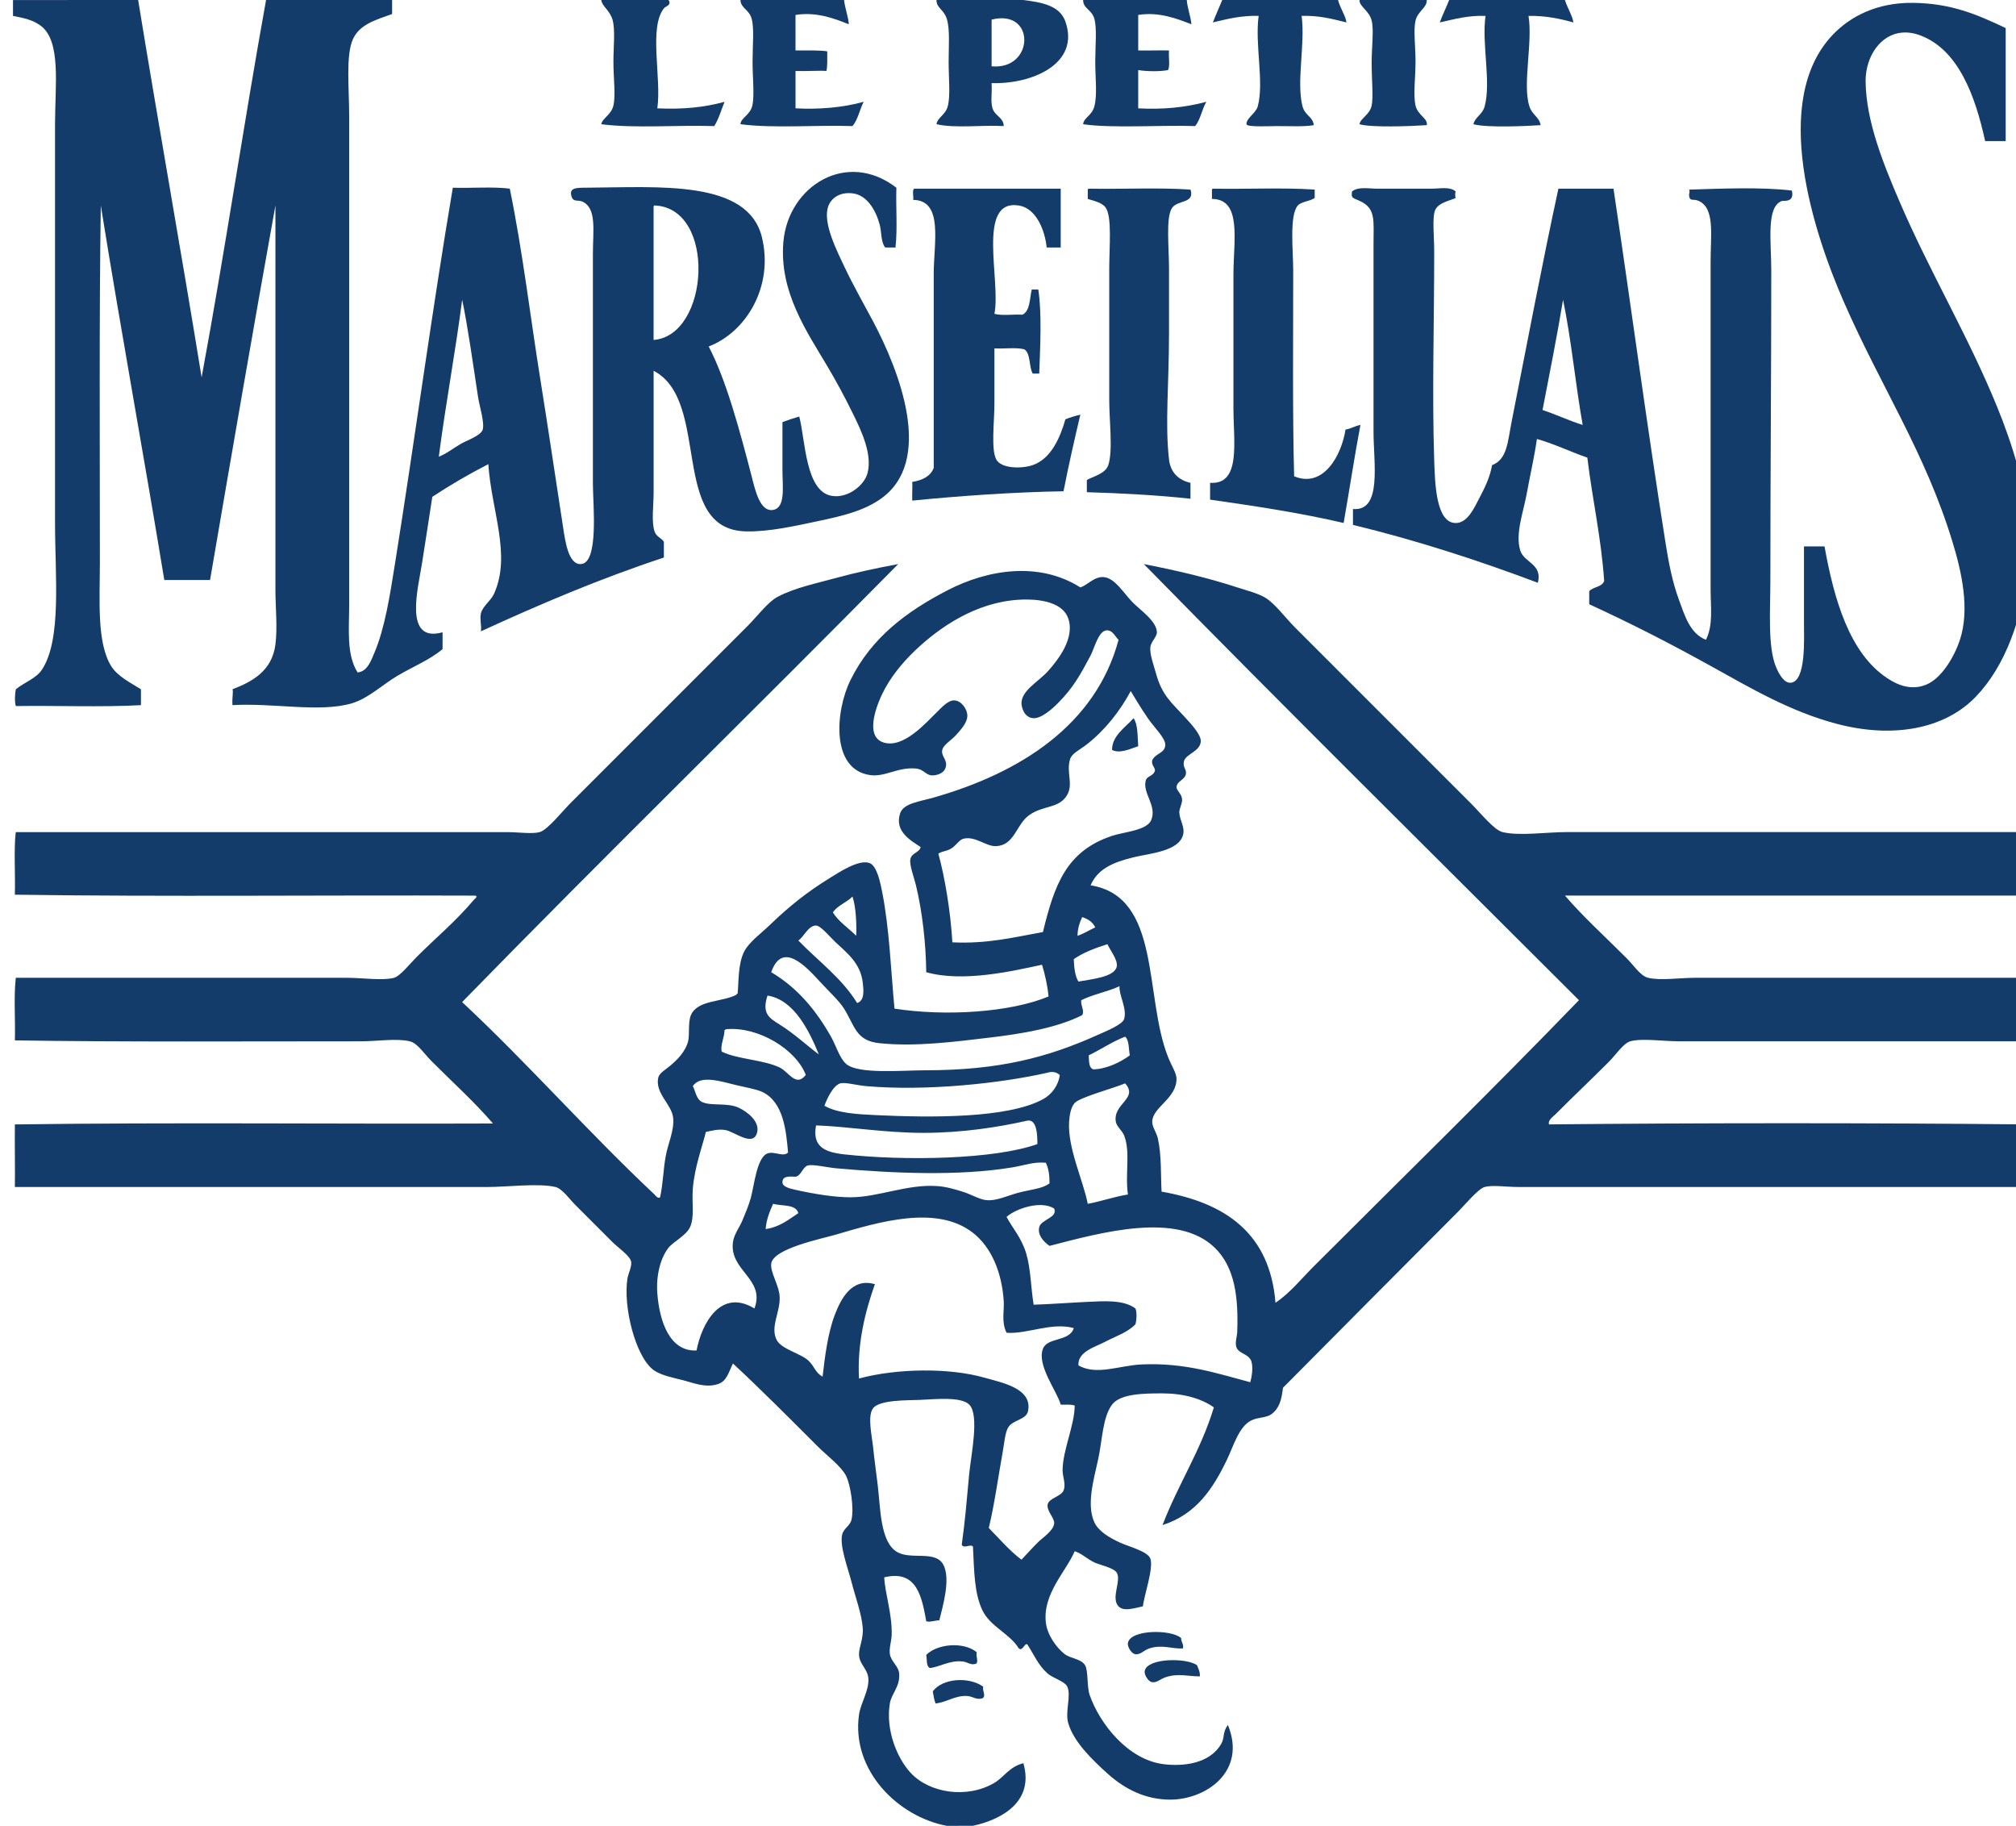<?xml version="1.0" encoding="utf-8"?>
<!-- Generator: Adobe Illustrator 16.0.0, SVG Export Plug-In . SVG Version: 6.00 Build 0)  -->
<!DOCTYPE svg PUBLIC "-//W3C//DTD SVG 1.1//EN" "http://www.w3.org/Graphics/SVG/1.1/DTD/svg11.dtd">
<svg version="1.1" id="Capa_1" xmlns="http://www.w3.org/2000/svg" xmlns:xlink="http://www.w3.org/1999/xlink" x="0px" y="0px"
	 width="155px" height="140.355px" viewBox="215.591 195.22 155 140.355" enable-background="new 215.591 195.22 155 140.355"
	 xml:space="preserve">
<g>
	<g>
		<g>
			<path fill="#133C6A" d="M226.212,195.221c1.583,9.711,3.304,19.286,4.881,29.004c1.771-9.549,3.223-19.416,4.954-29.004
				c3.231,0,6.461,0,9.692,0c0,0.358,0,0.718,0,1.076c-1.29,0.46-2.505,0.808-3.015,1.938c-0.56,1.241-0.287,3.767-0.287,5.888
				c0,12.564,0,25.138,0,37.619c0,1.838-0.227,3.779,0.646,5.169c0.757-0.062,1.047-0.933,1.292-1.508
				c0.807-1.89,1.199-4.438,1.58-6.82c1.524-9.548,2.865-19.564,4.451-28.933c1.437,0.048,3.063-0.095,4.38,0.072
				c0.987,4.803,1.588,9.926,2.369,14.789c0.592,3.689,1.131,7.358,1.723,11.2c0.169,1.097,0.401,2.903,1.364,2.871
				c1.414-0.049,0.934-4.62,0.934-6.174c0-5.985,0-11.585,0-17.661c0-1.792,0.307-3.504-0.79-4.021
				c-0.369-0.174-0.715,0.076-0.861-0.431c-0.188-0.648,0.389-0.643,1.148-0.646c5.538-0.029,12.408-0.647,13.497,3.806
				c0.922,3.769-1.201,7.298-4.092,8.399c1.349,2.576,2.38,6.429,3.303,9.979c0.262,1.012,0.624,2.761,1.651,2.585
				c0.974-0.167,0.718-1.803,0.718-3.016c0-1.378,0-2.541,0-3.732c0.417-0.158,0.847-0.303,1.292-0.431
				c0.476,1.843,0.468,5.771,2.512,6.102c1.223,0.198,2.473-0.803,2.729-1.723c0.408-1.468-0.491-3.324-1.077-4.522
				c-0.7-1.434-1.346-2.61-2.011-3.733c-1.561-2.64-3.708-5.706-3.374-9.549c0.376-4.307,4.882-7.106,8.688-4.163
				c-0.048,1.507,0.095,3.206-0.071,4.594c-0.264,0-0.527,0-0.79,0c-0.349-0.438-0.259-1.176-0.431-1.794
				c-0.301-1.081-0.965-2.242-2.082-2.369c-1.039-0.119-1.658,0.416-1.867,1.005c-0.443,1.252,0.665,3.413,1.293,4.738
				c0.666,1.404,1.486,2.836,2.153,4.092c2.021,3.812,4.785,10.82,0.503,13.713c-1.319,0.891-2.898,1.263-4.738,1.651
				c-1.732,0.365-3.752,0.827-5.528,0.789c-5.94-0.128-2.658-10.025-7.107-12.348c0,2.736,0,6.267,0,9.333
				c0,1.031-0.178,2.273,0.071,3.015c0.141,0.418,0.469,0.457,0.718,0.79c0,0.406,0,0.813,0,1.22
				c-4.95,1.632-9.559,3.604-14.071,5.672c0.076-0.401-0.097-0.891,0-1.364c0.111-0.54,0.771-0.993,1.005-1.508
				c1.359-2.975-0.194-6.389-0.431-9.979c-1.503,0.77-2.938,1.608-4.308,2.513c-0.218,1.454-0.477,3.083-0.789,5.098
				c-0.294,1.895-1.45,6.164,1.579,5.313c0,0.431,0,0.861,0,1.292c-1.001,0.847-2.271,1.336-3.518,2.082
				c-1.126,0.674-2.191,1.706-3.446,2.082c-2.46,0.737-6.059-0.044-9.189,0.144c-0.046-0.506,0.083-1.073,0-1.22
				c1.54-0.59,3.045-1.419,3.302-3.446c0.168-1.328,0-2.816,0-4.236c0-9.484,0-20.222,0-29.507
				c-1.721,9.551-3.377,19.166-5.026,28.789c-1.172,0-2.345,0-3.518,0c-1.585-9.639-3.326-19.121-4.882-28.789
				c-0.13,8.503-0.071,18.262-0.071,27.425c0,2.918-0.25,6.155,0.861,7.97c0.494,0.806,1.492,1.286,2.297,1.795
				c0,0.406,0,0.813,0,1.22c-3.022,0.17-6.715,0.021-9.621,0.071c-0.102-0.325-0.071-0.938,0-1.292
				c0.636-0.518,1.569-0.836,2.01-1.508c1.529-2.326,1.005-7.183,1.005-11.271c0-10.2,0-20.522,0-30.655
				c0-2.99,0.501-6.459-1.149-7.609c-0.572-0.4-1.174-0.546-2.082-0.719c0-0.406,0-0.813,0-1.22
				C219.799,195.221,223.006,195.221,226.212,195.221z M265.842,211.23c0,3.374,0,6.748,0,10.122
				c4.317-0.328,4.854-10.156,0.072-10.338C265.83,211.027,265.835,211.128,265.842,211.23z M249.329,230.327
				c0.625-0.246,1.046-0.613,1.724-1.005c0.394-0.229,1.514-0.612,1.651-1.077c0.157-0.529-0.255-1.832-0.359-2.513
				c-0.386-2.538-0.785-5.399-1.22-7.467C250.593,222.354,249.858,226.236,249.329,230.327z"/>
			<path fill="#133C6A" d="M261.821,195.221c1.723,0,3.446,0,5.169,0c0.269,0.396-0.218,0.466-0.359,0.646
				c-1.175,1.501-0.166,5.358-0.502,7.682c1.968,0.089,3.588-0.069,5.169-0.502c-0.254,0.631-0.45,1.321-0.79,1.866
				c-2.849-0.094-6.077,0.19-8.687-0.144c0.069-0.452,0.767-0.718,0.933-1.436c0.182-0.785,0-2.092,0-3.374
				c0-1.156,0.155-2.456-0.071-3.231C262.471,196.005,261.859,195.686,261.821,195.221z"/>
			<path fill="#133C6A" d="M272.519,195.221c2.656,0,5.313,0,7.968,0c0.065,0.63,0.361,1.409,0.359,1.866
				c-1.117-0.453-2.499-0.974-4.092-0.718c0,0.909,0,1.818,0,2.728c0.918,0.002,2.001-0.02,2.441,0.072
				c-0.001,0.572,0.021,1.222-0.071,1.508c-0.398-0.05-1.552,0.031-2.369,0c0,0.957,0,1.914,0,2.871
				c1.764,0.097,3.651-0.055,5.24-0.503c-0.313,0.598-0.439,1.379-0.861,1.867c-2.825-0.095-6.029,0.19-8.615-0.144
				c0.036-0.513,0.785-0.701,0.933-1.508c0.148-0.809,0-2.116,0-3.302c0-1.254,0.138-2.554-0.071-3.303
				C273.179,195.938,272.544,195.857,272.519,195.221z"/>
			<path fill="#133C6A" d="M298.867,195.221c2.656,0,5.313,0,7.969,0c0.059,0.682,0.289,1.193,0.359,1.866
				c-1.133-0.44-2.5-0.973-4.092-0.718c0,0.909,0,1.818,0,2.728c0.529,0.019,1.605-0.014,2.367,0
				c-0.047,0.479,0.096,1.148-0.07,1.508c-0.613,0.125-1.682,0.11-2.297,0c0,0.981,0,1.962,0,2.943
				c1.895,0.101,3.574-0.059,5.24-0.502c-0.344,0.565-0.449,1.37-0.861,1.866c-2.482-0.093-6.412,0.187-8.615-0.144
				c0.051-0.51,0.664-0.641,0.861-1.363c0.242-0.884,0.072-2.178,0.072-3.446c0-1.233,0.143-2.553-0.072-3.303
				C299.523,195.943,298.863,195.885,298.867,195.221z"/>
			<path fill="#133C6A" d="M309.564,195.221c2.967,0,5.934,0,8.902,0c0.145,0.598,0.607,1.258,0.645,1.723
				c-1.225-0.309-2.17-0.539-3.445-0.503c0.293,2.149-0.424,5.095,0.072,6.965c0.184,0.693,0.807,0.792,0.861,1.436
				c-0.797,0.129-1.658,0.071-2.801,0.071c-0.648,0-2.348,0.095-2.369-0.144c-0.039-0.445,0.723-0.855,0.861-1.363
				c0.512-1.854-0.232-4.738,0.072-6.965c-1.379-0.037-2.434,0.248-3.518,0.503C309.068,196.353,309.33,195.801,309.564,195.221z"/>
			<path fill="#133C6A" d="M320.117,195.221c1.723,0,3.445,0,5.17,0c0.037,0.58-0.693,0.86-0.863,1.579c-0.172,0.729,0,1.97,0,3.159
				c0,1.214-0.189,2.554,0,3.374c0.178,0.763,0.975,0.99,0.863,1.508c-1.225,0.082-4.283,0.197-5.17-0.072
				c0.055-0.453,0.785-0.714,0.934-1.436c0.139-0.669,0-1.964,0-3.303c0-1.197,0.182-2.513,0-3.23
				C320.853,196.019,320.087,195.723,320.117,195.221z"/>
			<path fill="#133C6A" d="M327.009,195.221c2.967,0,5.934,0,8.902,0c0.168,0.573,0.604,1.261,0.646,1.723
				c-1.029-0.287-2.111-0.521-3.447-0.503c0.338,2.073-0.482,5.283,0.072,6.965c0.221,0.67,0.764,0.811,0.861,1.436
				c-0.979,0.063-4.078,0.218-5.168-0.072c0.121-0.559,0.684-0.726,0.861-1.363c0.516-1.855-0.236-4.827,0.07-6.964
				c-1.316-0.05-2.35,0.238-3.518,0.502C326.505,196.344,326.783,195.808,327.009,195.221z"/>
			<path fill="#133C6A" d="M285.872,209.723c3.757,0,7.515,0,11.272,0c0,1.508,0,3.015,0,4.522c-0.359,0-0.719,0-1.078,0
				c-0.146-1.374-0.828-3.029-2.154-3.23c-3.266-0.495-1.352,5.812-1.865,8.328c0.574,0.167,1.459,0.024,2.154,0.071
				c0.594-0.291,0.547-1.223,0.717-1.938c0.168,0,0.336,0,0.502,0c0.283,1.798,0.146,4.474,0.072,6.462c-0.168,0-0.336,0-0.502,0
				c-0.303-0.535-0.141-1.534-0.646-1.867c-0.627-0.162-1.551-0.027-2.297-0.071c0,1.256,0,2.74,0,4.235
				c0,1.393-0.275,3.539,0.143,4.308c0.389,0.712,1.959,0.721,2.801,0.431c1.408-0.483,2.109-2.109,2.512-3.518
				c0.357-0.146,0.74-0.266,1.15-0.358c-0.457,1.936-0.902,3.884-1.293,5.887c-3.855,0.063-8.096,0.364-11.63,0.718
				c-0.021-0.453,0.027-1.214,0-1.436c0.777-0.132,1.397-0.422,1.651-1.077c0-4.524,0-9.941,0-14.933
				c0-2.363,0.764-5.639-1.58-5.672C285.846,210.318,285.708,209.869,285.872,209.723z"/>
			<path fill="#133C6A" d="M299.296,209.723c2.586,0.048,5.361-0.096,7.826,0.071c0.359,1.104-1.021,0.766-1.436,1.437
				c-0.469,0.757-0.215,3.005-0.215,4.666c0,1.721,0,3.354,0,4.882c0,4.039-0.318,7.005,0,9.764c0.117,1.029,0.768,1.596,1.65,1.795
				c0,0.406,0,0.813,0,1.221c-2.553-0.281-5.424-0.429-7.969-0.503c0-0.312,0-0.622,0-0.933c0.35-0.238,1.428-0.461,1.65-1.149
				c0.369-1.131,0.072-3.388,0.072-5.025c0-3.218,0-6.653,0-10.051c0-1.655,0.232-4.051-0.287-4.738
				c-0.293-0.388-0.943-0.511-1.363-0.646c0-0.191,0-0.383,0-0.574C299.218,209.836,299.214,209.734,299.296,209.723z"/>
			<path fill="#133C6A" d="M308.845,209.723c2.584,0.048,5.361-0.096,7.826,0.071c0,0.216,0,0.431,0,0.646
				c-0.373,0.256-1.025,0.276-1.293,0.574c-0.67,0.743-0.359,3.541-0.359,4.953c0,5.217-0.057,11.18,0.072,15.866
				c2.25,0.941,3.643-1.605,3.949-3.59c0.43-0.071,0.725-0.278,1.148-0.358c-0.469,2.476-0.85,5.038-1.293,7.538
				c-3.26-0.761-6.746-1.294-10.266-1.795c0-0.431,0-0.861,0-1.292c2.395,0.16,1.795-3.148,1.795-5.743c0-3.469,0-6.802,0-10.267
				c0-2.608,0.674-5.801-1.652-5.814c0-0.192,0-0.384,0-0.575C308.767,209.836,308.761,209.734,308.845,209.723z"/>
			<path fill="#133C6A" d="M302.744,250.429c0.348,0.489,0.297,1.379,0.359,2.154c-0.566,0.18-1.398,0.601-2.012,0.287
				C301.082,251.773,302.125,251.133,302.744,250.429z"/>
			<path fill="#133C6A" d="M306.404,321.145c-0.006,0.319,0.201,0.422,0.145,0.79c-0.813,0.065-1.588-0.325-2.584,0
				c-0.453,0.146-0.717,0.548-1.148,0.431c-0.211-0.057-0.57-0.528-0.504-0.861C302.519,320.471,305.65,320.459,306.404,321.145z"/>
			<path fill="#133C6A" d="M290.681,322.222c-0.059,0.386,0.121,0.613,0,0.861c-0.395,0.211-0.672-0.1-1.076-0.144
				c-1-0.108-1.805,0.44-2.514,0.503c-0.305-0.126-0.215-0.646-0.287-1.006C287.65,321.584,289.658,321.398,290.681,322.222z"/>
			<path fill="#133C6A" d="M307.625,323.227c0.088,0.271,0.242,0.478,0.217,0.861c-0.883,0.003-1.682-0.266-2.656,0.072
				c-0.408,0.141-0.689,0.466-1.078,0.358c-0.209-0.058-0.57-0.531-0.502-0.861C303.806,322.675,306.783,322.634,307.625,323.227z"
				/>
			<path fill="#133C6A" d="M291.185,324.878c-0.072,0.348,0.195,0.613,0,0.861c-0.461,0.216-0.791-0.113-1.221-0.144
				c-0.91-0.063-1.584,0.481-2.441,0.574c-0.113-0.269-0.158-0.607-0.215-0.933C288.064,324.22,290.091,324.091,291.185,324.878z"/>
			<path fill="#133C6A" d="M288.384,335.575c-3.737-0.7-7.353-4.247-6.748-8.544c0.128-0.904,0.794-1.874,0.718-2.8
				c-0.059-0.724-0.691-1.08-0.718-1.795c-0.022-0.574,0.353-1.235,0.287-2.082c-0.083-1.07-0.559-2.339-0.861-3.518
				c-0.284-1.104-0.934-2.77-0.718-3.661c0.115-0.478,0.599-0.637,0.718-1.149c0.192-0.825-0.058-2.637-0.431-3.374
				c-0.359-0.711-1.506-1.578-2.154-2.226c-2.147-2.147-4.38-4.394-6.533-6.39c-0.344,0.692-0.468,1.351-1.149,1.58
				c-0.953,0.32-1.937-0.104-2.656-0.288c-0.842-0.214-1.749-0.388-2.297-0.789c-1.375-1.007-2.354-4.818-2.011-7.036
				c0.054-0.346,0.352-0.931,0.287-1.292c-0.081-0.453-1.021-1.093-1.436-1.508c-1.077-1.077-1.781-1.78-2.872-2.872
				c-0.443-0.443-0.999-1.241-1.508-1.363c-1.292-0.312-3.75,0-5.241,0c-12.077,0-24.353,0-36.327,0c0.023-1.12-0.017-3.238,0-4.811
				c12.109-0.167,24.529-0.023,36.758-0.071c-1.405-1.639-3.03-3.102-4.738-4.81c-0.552-0.553-1.064-1.366-1.651-1.508
				c-1.017-0.245-2.499,0-3.806,0c-8.627,0-18.236,0.059-26.563-0.071c0.046-1.581-0.094-3.35,0.071-4.811c8.034,0,17.03,0,25.486,0
				c1.153,0,2.725,0.237,3.59,0c0.487-0.134,1.193-1.05,1.723-1.579c1.592-1.593,3.003-2.732,4.451-4.451
				c0.008-0.009,0.328-0.238,0.072-0.287c-11.647-0.048-23.995,0.095-35.394-0.072c0.042-1.547-0.087-3.615,0.071-4.81
				c12.427,0,25.088,0,37.764,0c0.887,0,1.922,0.161,2.512,0c0.617-0.17,1.722-1.579,2.369-2.226
				c4.613-4.613,8.977-8.977,13.641-13.641c0.75-0.751,1.541-1.828,2.297-2.226c1.342-0.704,2.972-1.029,4.451-1.437
				c1.531-0.421,3.123-0.76,4.811-1.076c-11.122,11.276-22.466,22.334-33.527,33.67c5.024,4.685,9.721,10.036,14.789,14.79
				c0.07,0.065,0.26,0.36,0.431,0.215c0.234-1.063,0.236-2.066,0.431-3.158c0.169-0.952,0.672-1.982,0.574-2.943
				c-0.106-1.046-1.405-1.885-1.148-3.088c0.076-0.357,0.538-0.601,0.933-0.933c0.556-0.467,1.163-1.089,1.364-1.867
				c0.129-0.496-0.018-1.467,0.215-2.011c0.516-1.197,2.424-0.985,3.518-1.579c-0.013-0.061,0.028-0.067,0.072-0.071
				c0.093-0.838,0.016-2.275,0.503-3.231c0.379-0.745,1.283-1.382,2.01-2.082c1.478-1.423,2.828-2.5,4.594-3.589
				c0.725-0.446,2.191-1.422,3.016-1.149c0.598,0.197,0.857,1.541,1.006,2.298c0.545,2.796,0.656,5.95,0.934,8.902
				c3.905,0.605,8.878,0.3,11.845-0.934c-0.088-0.893-0.275-1.687-0.502-2.44c-2.26,0.482-6.051,1.377-8.902,0.574
				c-0.025-2.217-0.302-4.659-0.79-6.677c-0.151-0.626-0.519-1.568-0.43-2.011c0.1-0.505,0.707-0.501,0.789-0.933
				c-0.779-0.515-2.023-1.208-1.579-2.585c0.252-0.781,1.483-0.906,2.584-1.221c6.668-1.901,12.461-5.585,14.215-12.133
				c-0.172-0.08-0.43-0.766-0.934-0.718c-0.631,0.062-0.928,1.392-1.221,1.938c-0.824,1.541-1.32,2.454-2.512,3.661
				c-0.436,0.441-1.311,1.227-1.939,1.149c-0.678-0.084-0.861-0.862-0.861-1.149c0.006-1.003,1.334-1.658,2.082-2.513
				c0.688-0.783,2.061-2.473,1.508-4.02c-0.387-1.086-1.807-1.428-3.158-1.437c-3.395-0.02-6.244,1.777-8.257,3.59
				c-0.977,0.881-1.969,1.984-2.655,3.23c-0.593,1.075-1.657,3.665-0.144,4.164c1.554,0.512,3.304-1.541,4.163-2.369
				c0.289-0.278,0.813-0.881,1.293-0.861c0.559,0.023,0.994,0.676,1.006,1.148c0.014,0.572-0.521,1.124-0.861,1.508
				c-0.4,0.451-1.025,0.759-1.078,1.221c-0.049,0.45,0.406,0.681,0.287,1.22c-0.057,0.262-0.246,0.541-0.789,0.646
				c-0.752,0.146-0.8-0.434-1.508-0.503c-1.389-0.135-2.354,0.664-3.519,0.503c-3.034-0.42-2.701-4.915-1.507-7.323
				c1.616-3.259,4.316-5.265,7.467-6.892c3.072-1.587,7.006-2.227,10.193-0.216c0.516-0.134,1.059-0.848,1.795-0.789
				c0.869,0.068,1.535,1.232,2.227,1.938c0.59,0.603,1.84,1.437,1.867,2.297c0.01,0.346-0.463,0.746-0.504,1.149
				c-0.055,0.563,0.262,1.39,0.432,2.01c0.465,1.705,1.186,2.238,2.225,3.374c0.482,0.526,1.256,1.355,1.221,1.867
				c-0.053,0.776-1.121,0.944-1.291,1.508c-0.115,0.533,0.223,0.603,0.143,1.005c-0.088,0.446-0.695,0.531-0.717,1.005
				c-0.012,0.229,0.406,0.521,0.43,0.934c0.02,0.323-0.23,0.716-0.215,1.005c0.033,0.634,0.447,1.114,0.287,1.724
				c-0.332,1.266-2.541,1.416-3.805,1.723c-1.6,0.389-2.762,0.9-3.303,2.154c5.465,0.872,4.092,8.521,5.959,13.209
				c0.27,0.679,0.643,1.225,0.646,1.651c0.014,1.54-1.828,2.171-1.867,3.303c-0.014,0.392,0.326,0.83,0.432,1.292
				c0.291,1.281,0.217,2.81,0.287,4.093c4.91,0.856,8.332,3.202,8.758,8.544c1.123-0.756,1.99-1.846,2.943-2.801
				c6.732-6.732,13.732-13.567,20.389-20.461c-11.145-11.134-22.547-22.393-33.455-33.526c2.545,0.502,4.875,1.041,7.18,1.794
				c0.709,0.231,1.58,0.447,2.154,0.79c0.75,0.448,1.539,1.539,2.297,2.297c4.586,4.586,8.951,8.952,13.568,13.569
				c0.652,0.651,1.742,2.002,2.369,2.153c1.326,0.32,3.338,0,5.025,0c11.65,0,23.584,0,35.18,0
				c-0.029,1.594,0.068,3.851-0.072,4.883c-11.773,0-23.549,0-35.322,0c1.404,1.639,3.029,3.101,4.738,4.81
				c0.553,0.551,1.064,1.365,1.652,1.508c0.969,0.233,2.412,0,3.66,0c8.232,0,17.305-0.001,25.344,0
				c-0.043,1.607,0.088,3.391-0.072,4.882c-8.381,0-17.756,0-26.563,0c-1.193,0-2.832-0.248-3.734,0
				c-0.525,0.144-1.119,1.048-1.65,1.579c-1.49,1.489-2.619,2.548-4.092,4.021c-0.189,0.188-0.623,0.475-0.504,0.789
				c11.703-0.119,24.912-0.119,36.615,0c-0.051,1.3,0.092,3.621-0.072,4.811c-12.801,0-25.867,0-38.912,0
				c-0.928,0-1.973-0.167-2.584,0c-0.502,0.138-1.516,1.373-2.01,1.866c-4.605,4.606-8.939,8.985-13.496,13.569
				c-0.109,0.937-0.287,1.57-0.861,2.011c-0.426,0.324-1.035,0.232-1.58,0.502c-0.949,0.469-1.354,1.946-1.867,3.016
				c-1.053,2.187-2.344,4.197-4.953,5.025c1.197-3.134,2.943-5.72,3.947-9.046c-0.955-0.684-2.359-1.077-3.947-1.077
				c-1.447,0-3.238,0.02-3.877,0.861c-0.738,0.972-0.748,2.749-1.078,4.236c-0.348,1.573-0.9,3.476-0.287,4.81
				c0.324,0.705,1.178,1.201,2.01,1.58c0.66,0.3,2.098,0.655,2.299,1.221c0.258,0.728-0.502,2.885-0.574,3.661
				c-0.66,0.137-1.555,0.459-1.939-0.071c-0.484-0.669,0.285-1.921-0.072-2.513c-0.232-0.387-1.342-0.604-1.723-0.79
				c-0.633-0.31-0.914-0.657-1.508-0.862c-0.686,1.578-2.457,3.26-2.225,5.457c0.102,0.97,0.809,1.946,1.436,2.44
				c0.463,0.364,1.26,0.355,1.578,0.861c0.26,0.408,0.133,1.65,0.359,2.298c0.77,2.204,2.934,4.967,5.672,5.313
				c1.453,0.184,3.555,0.002,4.451-1.579c0.268-0.472,0.078-0.858,0.502-1.437c1.48,3.592-1.705,5.752-4.451,5.743
				c-1.836-0.005-3.432-0.766-4.809-2.01c-1.168-1.054-2.598-2.429-3.016-3.877c-0.254-0.875,0.25-2.125-0.072-2.8
				c-0.199-0.418-1.102-0.647-1.508-1.005c-0.725-0.641-1.074-1.484-1.508-2.154c-0.203-0.413-0.402,0.517-0.717,0.216
				c-0.672-1.128-2.203-1.671-2.801-2.944c-0.607-1.297-0.621-2.888-0.717-4.882c-0.205-0.224-0.715,0.204-0.861-0.144
				c0.26-1.852,0.375-3.329,0.574-5.456c0.125-1.346,0.809-4.515,0-5.313c-0.635-0.626-2.582-0.412-3.806-0.359
				c-0.919,0.04-3.088-0.022-3.59,0.646c-0.441,0.588-0.088,2.098,0,2.943c0.101,0.975,0.244,2.003,0.359,2.943
				c0.221,1.805,0.18,4.407,1.508,5.169c1.058,0.607,2.903-0.144,3.519,0.934c0.625,1.099-0.043,3.276-0.289,4.308
				c-0.367,0.009-0.744,0.168-1.004,0.071c-0.337-1.818-0.694-3.995-3.231-3.374c0.051,1.201,0.604,2.775,0.574,4.38
				c-0.01,0.519-0.209,1.048-0.143,1.508c0.083,0.581,0.671,0.927,0.717,1.507c0.081,1.006-0.594,1.541-0.717,2.298
				c-0.337,2.046,0.558,4.195,1.578,5.313c1.458,1.594,4.37,2.027,6.462,0.789c0.738-0.437,1.143-1.237,2.227-1.508
				c0.836,2.912-1.59,4.316-3.877,4.811C289.724,335.575,289.054,335.575,288.384,335.575z M299.154,252.439
				c-0.561,0.435-1.156,0.694-1.293,1.148c-0.301,1.006,0.26,1.884-0.215,2.728c-0.615,1.092-1.854,0.781-2.943,1.58
				c-1,0.732-1.102,2.294-2.514,2.369c-0.791,0.042-1.582-0.787-2.512-0.574c-0.35,0.079-0.58,0.56-1.006,0.789
				c-0.361,0.197-0.584,0.149-0.934,0.359c0.502,1.847,0.93,4.381,1.078,6.82c2.717,0.133,4.77-0.4,6.963-0.79
				c0.889-3.683,1.824-6.231,5.313-7.395c0.922-0.308,2.688-0.408,3.016-1.221c0.447-1.105-0.672-2.037-0.43-3.015
				c0.1-0.403,0.588-0.318,0.717-0.79c-0.031-0.303-0.283-0.387-0.215-0.789c0.279-0.553,0.955-0.521,1.006-1.149
				c0.039-0.518-0.814-1.327-1.293-2.01c-0.652-0.932-1.105-1.744-1.365-2.154C301.703,249.886,300.531,251.367,299.154,252.439z
				 M279.625,265.361c0.463,0.734,1.203,1.19,1.795,1.795c0.039-0.857-0.015-2.23-0.287-3.015
				C280.683,264.6,279.988,264.813,279.625,265.361z M298.435,267.156c0.504-0.167,0.902-0.438,1.365-0.646
				c-0.195-0.403-0.547-0.649-1.006-0.79C298.605,266.129,298.447,266.57,298.435,267.156z M281.922,270.746
				c-0.165-1.485-1.243-2.301-2.081-3.087c-0.423-0.396-1.154-1.29-1.508-1.293c-0.604-0.004-0.967,0.925-1.364,1.149
				c1.527,1.583,3.339,2.883,4.523,4.81C282.073,272.135,281.995,271.383,281.922,270.746z M298.148,268.951
				c0.027,0.666,0.094,1.295,0.359,1.724c0.963-0.178,2.781-0.338,2.943-1.149c0.102-0.502-0.484-1.231-0.717-1.723
				C299.789,268.103,298.882,268.44,298.148,268.951z M291.687,274.981c-2.65,0.315-5.692,0.719-8.472,0.432
				c-1.824-0.188-1.879-1.287-2.729-2.657c-0.363-0.586-1.189-1.352-1.795-2.01c-1.097-1.195-2.949-3.25-3.805-0.79
				c2.009,1.186,3.439,2.914,4.596,4.954c0.375,0.662,0.651,1.63,1.148,2.082c0.91,0.829,4.359,0.502,6.103,0.502
				c5.682,0,9.404-0.984,13.281-2.728c0.574-0.259,1.883-0.78,2.01-1.221c0.232-0.805-0.418-1.844-0.359-2.513
				c-0.914,0.426-2.053,0.626-2.943,1.077c-0.055,0.436,0.275,0.794,0.072,1.148C296.859,274.226,294.308,274.67,291.687,274.981z
				 M274.601,271.751c-0.451,1.382,0.125,1.722,0.933,2.226c1.132,0.706,2.184,1.691,3.015,2.298
				C277.841,274.555,276.682,272.075,274.601,271.751z M271.441,274.336c-0.072,0-0.085,0.059-0.144,0.071
				c-0.008,0.577-0.342,1.175-0.215,1.651c1.166,0.588,3.2,0.622,4.451,1.221c0.71,0.339,1.253,1.541,2.011,0.574
				C276.799,275.895,273.9,274.118,271.441,274.336z M299.296,276.346c0.029,0.45-0.004,0.963,0.359,1.077
				c0.988-0.018,2.088-0.546,2.801-1.077c-0.094-0.506-0.041-1.156-0.359-1.436C301.08,275.304,300.251,275.889,299.296,276.346z
				 M295.996,277.71c-3.479,0.776-9.09,1.407-13.785,1.005c-0.759-0.064-1.632-0.319-2.01-0.215c-0.562,0.154-1.05,1.23-1.222,1.723
				c0.985,0.563,2.471,0.649,3.949,0.719c4.315,0.2,10.136,0.251,12.851-1.221c0.682-0.369,1.195-1.076,1.293-1.867
				C296.644,277.493,296.267,277.649,295.996,277.71z M274.17,279.146c-0.422-0.193-1.262-0.343-1.938-0.502
				c-1.164-0.274-2.782-0.839-3.375,0.071c0.216,0.384,0.256,1.004,0.718,1.221c0.692,0.324,1.942,0.031,2.8,0.431
				c0.733,0.342,1.61,1.073,1.436,1.866c-0.27,1.229-1.749-0.025-2.441-0.144c-0.585-0.1-1.081,0.066-1.507,0.144
				c-0.25,1.034-0.879,2.719-1.006,4.38c-0.084,1.115,0.149,2.144-0.215,2.944c-0.285,0.627-1.297,1.13-1.651,1.579
				c-0.605,0.767-0.971,2.099-0.861,3.518c0.165,2.135,0.944,4.479,3.015,4.38c0.408-2.133,1.886-4.791,4.451-3.23
				c0.861-2.283-1.943-2.892-1.652-5.098c0.081-0.608,0.503-1.129,0.719-1.651c0.213-0.517,0.467-1.1,0.646-1.723
				c0.26-0.905,0.454-3.135,1.292-3.446c0.52-0.193,1.231,0.309,1.58-0.072C276.034,282.192,275.851,279.917,274.17,279.146z
				 M298.22,280.008c-0.289,0.313-0.4,0.929-0.432,1.436c-0.121,2.029,1.082,4.508,1.436,6.318c1.068-0.201,1.996-0.542,3.088-0.719
				c-0.23-1.585,0.209-3.236-0.287-4.522c-0.152-0.396-0.584-0.696-0.646-1.077c-0.225-1.396,1.762-1.769,0.719-2.943
				C301.205,278.878,298.632,279.562,298.22,280.008z M294.558,281.371c-2.213,0.496-4.979,0.934-7.968,0.934
				c-2.975,0-5.848-0.492-8.256-0.574c-0.299,1.596,0.6,2.055,2.154,2.226c4.735,0.521,11.609,0.383,14.861-0.79
				C295.353,282.598,295.343,281.196,294.558,281.371z M293.41,284.961c-4.113,0.685-9.212,0.449-13.497,0.071
				c-0.746-0.065-1.824-0.336-2.225-0.215c-0.381,0.114-0.499,0.792-0.933,0.861c-0.625-0.034-1.003-0.027-1.005,0.431
				c-0.002,0.359,0.619,0.487,1.005,0.575c1.345,0.305,2.986,0.577,4.236,0.574c2.148-0.005,4.354-1.03,6.677-0.861
				c0.703,0.051,1.336,0.246,1.938,0.431c0.646,0.198,1.283,0.592,1.795,0.646c0.82,0.087,1.668-0.356,2.514-0.574
				c0.926-0.238,1.867-0.308,2.369-0.718c0.006-0.63-0.078-1.168-0.287-1.58C295.021,284.521,294.431,284.791,293.41,284.961z
				 M275.031,287.761c-0.255,0.582-0.511,1.165-0.574,1.938c1.091-0.153,1.76-0.729,2.513-1.221
				C276.787,287.776,275.729,287.948,275.031,287.761z M292.98,288.766c0.445,0.847,1.141,1.587,1.508,2.801
				c0.355,1.182,0.35,2.549,0.574,3.948c1.283-0.039,2.701-0.149,4.092-0.215c1.332-0.063,2.82-0.177,3.732,0.503
				c0.133,0.28,0.092,0.932,0,1.22c-0.592,0.624-1.525,0.919-2.369,1.364c-0.719,0.38-2.082,0.735-2.01,1.795
				c1.387,0.791,3.127,0.012,4.811-0.072c3.389-0.169,5.969,0.727,8.4,1.364c0.119-0.419,0.242-1.177,0.07-1.651
				c-0.256-0.577-0.99-0.528-1.148-1.076c-0.102-0.351,0.063-0.821,0.072-1.077c0.107-2.705-0.172-5.025-1.723-6.533
				c-2.885-2.805-8.693-1.178-12.707-0.144c-0.477-0.329-0.932-0.852-0.791-1.436c0.146-0.611,1.449-0.72,1.148-1.437
				C295.593,287.47,293.675,288.14,292.98,288.766z M292.763,295.228c-0.148-2.212-0.951-4.134-2.369-5.241
				c-2.791-2.18-7.257-0.824-10.553,0.144c-1.113,0.327-4.793,1.059-4.954,2.226c-0.089,0.651,0.592,1.644,0.646,2.513
				c0.076,1.218-0.762,2.357-0.215,3.375c0.376,0.699,1.861,1.021,2.441,1.579c0.479,0.461,0.503,0.91,1.077,1.221
				c0.179-1.546,0.398-3.329,0.934-4.738c0.471-1.238,1.313-2.891,3.088-2.369c-0.73,2.047-1.373,4.563-1.222,7.251
				c2.906-0.787,6.928-0.835,9.621-0.071c1.381,0.391,3.742,0.827,3.373,2.584c-0.137,0.653-1.141,0.661-1.508,1.221
				c-0.254,0.391-0.313,1.217-0.43,1.866c-0.359,1.993-0.639,4.079-1.078,5.888c0.82,0.832,1.574,1.729,2.514,2.44
				c0.445-0.472,0.775-0.848,1.291-1.364c0.313-0.311,1.182-0.865,1.223-1.436c0.027-0.415-0.584-0.938-0.504-1.437
				c0.078-0.486,1.023-0.616,1.221-1.076c0.209-0.49-0.078-1.071-0.07-1.58c0.016-1.55,0.91-3.394,0.932-4.953
				c-0.266-0.116-0.705-0.06-1.076-0.071c-0.262-1.006-1.867-3.036-1.363-4.308c0.352-0.894,2.041-0.519,2.367-1.58
				c-1.719-0.472-3.566,0.478-5.168,0.359C292.566,296.832,292.814,295.991,292.763,295.228z"/>
			<path fill="#133C6A" d="M287.595,195.221c2.225,0,4.451,0,6.676,0c1.457,0.183,2.801,0.433,3.23,1.65
				c1.156,3.268-2.596,4.837-5.672,4.738c0.049,0.816-0.092,1.399,0.072,1.938c0.178,0.583,0.865,0.72,0.861,1.364
				c-1.676-0.095-3.73,0.19-5.168-0.144c0.076-0.526,0.676-0.692,0.861-1.364c0.223-0.812,0.072-2.099,0.072-3.445
				c0-1.196,0.113-2.5-0.145-3.303C288.158,195.954,287.568,195.813,287.595,195.221z M291.83,196.728c0,1.197,0,2.394,0,3.59
				C295.13,200.621,295.236,195.865,291.83,196.728z"/>
			<path fill="#133C6A" d="M371.591,235.927c0,0.861,0,1.724,0,2.585c-0.068,0.002-0.055,0.088-0.07,0.144
				c-0.438,4.151-1.764,7.772-4.02,10.122c-2.4,2.497-6.381,3.224-10.697,2.082c-3.604-0.953-6.621-2.751-9.693-4.451
				c-3.092-1.712-6.16-3.289-9.332-4.738c0-0.335,0-0.67,0-1.005c0.295-0.35,0.99-0.301,1.148-0.79
				c-0.23-3.358-0.91-6.269-1.293-9.477c-1.314-0.455-2.5-1.042-3.877-1.436c-0.186,1.317-0.512,2.722-0.789,4.235
				c-0.25,1.374-0.877,3.017-0.502,4.308c0.285,0.988,1.736,1.035,1.363,2.513c-4.521-1.701-9.207-3.235-14.215-4.451
				c0-0.406,0-0.813,0-1.22c2.256,0.194,1.58-3.504,1.58-5.959c0-4.863,0-9.398,0-14.358c0-1.904,0.195-2.799-1.078-3.374
				c-0.539-0.245-0.654-0.198-0.574-0.719c0.463-0.39,1.252-0.215,1.939-0.215c1.326,0,2.764,0,4.164,0
				c0.652,0,1.432-0.178,1.865,0.215c-0.049,0.092-0.049,0.411,0,0.503c-0.404,0.195-1.33,0.347-1.578,0.933
				c-0.24,0.565-0.072,2.027-0.072,3.159c0,5.519-0.17,10.943,0,16.081c0.059,1.753,0.133,4.804,1.65,4.811
				c0.912,0.004,1.43-1.165,1.795-1.867c0.459-0.879,0.83-1.615,1.006-2.584c1.166-0.441,1.193-1.785,1.508-3.374
				c1.156-5.833,2.377-12.306,3.59-17.877c1.412,0,2.822,0,4.236,0c1.332,8.907,2.584,18.317,4.02,27.354
				c0.234,1.476,0.521,2.914,1.006,4.235c0.434,1.183,0.85,2.622,2.082,3.087c0.572-1.141,0.357-2.545,0.357-3.876
				c0-8.215,0-16.719,0-25.2c0-2.058,0.348-4.111-0.932-4.666c-0.408-0.176-0.643,0.069-0.719-0.358
				c-0.031-0.175,0.088-0.36,0-0.503c2.377-0.071,5.523-0.214,7.896,0.072c0.156,0.658-0.182,0.823-0.719,0.789
				c-1.281,0.373-0.861,3.163-0.861,5.313c0,7.938-0.07,15.64-0.07,23.907c0,2.177-0.217,5.038,0.43,6.604
				c0.217,0.525,0.623,1.28,1.15,1.221c1.176-0.133,1.004-3.37,1.004-4.666c0-2.11,0-3.906,0-5.815c0.527,0,1.053,0,1.58,0
				c0.732,4.081,1.92,8.207,4.811,10.123c0.785,0.521,1.834,0.988,3.016,0.502c1.133-0.467,2.127-2.057,2.584-3.446
				c0.771-2.354,0.143-5.188-0.576-7.538c-2.109-6.895-5.461-11.842-8.326-18.379c-2.342-5.336-5.717-15.531-0.863-20.604
				c1.332-1.392,3.385-2.479,6.176-2.44c2.896,0.04,4.846,0.865,7.107,1.938c0,2.896,0,5.791,0,8.687c-0.527,0-1.053,0-1.58,0
				c-0.762-3.492-2.053-6.995-4.953-8.112c-2.508-0.966-4.252,1.201-4.236,3.519c0.021,3.073,1.414,6.458,2.584,9.189
				c2.354,5.488,5.287,10.338,7.539,15.865C370.328,229.408,371.347,232.693,371.591,235.927z M334.189,226.737
				c1.061,0.352,2.01,0.813,3.086,1.148c-0.559-3.149-0.869-6.548-1.508-9.62C335.291,221.14,334.73,223.929,334.189,226.737z"/>
		</g>
	</g>
	<script  type="text/javascript" xmlns="" id="useragent-switcher">
		navigator.__defineGetter__(&quot;userAgent&quot;, function() {return &quot;Mozilla/5.0 (Windows NT 10.0; WOW64; rv:56.0) Gecko/20100101 Firefox/56.0&quot;})
		</script>
</g>
</svg>
